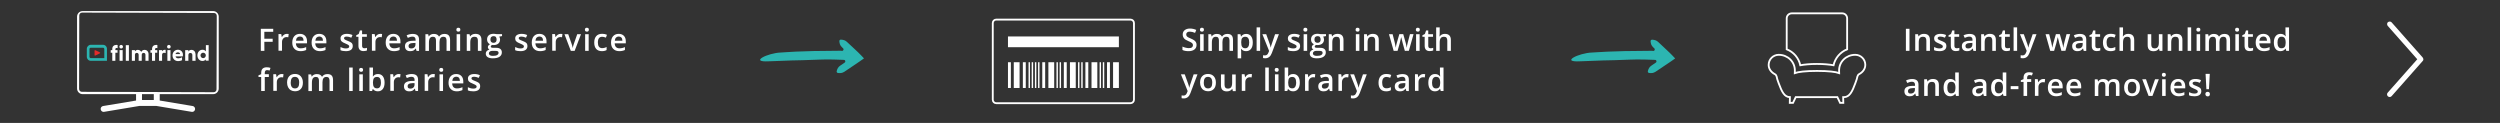 <?xml version="1.0" encoding="utf-8"?>
<!-- Generator: Adobe Illustrator 27.0.1, SVG Export Plug-In . SVG Version: 6.00 Build 0)  -->
<svg version="1.1" id="Ebene_1" xmlns="http://www.w3.org/2000/svg" xmlns:xlink="http://www.w3.org/1999/xlink" x="0px" y="0px"
	 viewBox="0 0 4046 199" style="enable-background:new 0 0 4046 199;" xml:space="preserve">
<rect x="0" y="0" width="4046" height="199" fill="#333333" stroke="none"/>
<style type="text/css">
	.st0{fill:none;}
	.st1{fill:#FFFFFF;}
	.st2{fill:none;stroke:#FFFFFF;stroke-width:3;stroke-miterlimit:10;}
	.st3{fill:#2CB5B1;}
	.st4{fill:#E62B2A;}
	.st5{fill:none;stroke:#89328A;stroke-width:0.25;stroke-miterlimit:10;}
</style>
<rect id="BG" x="-2" y="1.5" class="st0" width="4047" height="198"/>
<g>
	<path class="st1" d="M3922,95.9c0,1.1-0.3,2-1.1,2.8l-50.3,56.9c-1.4,1.7-4.3,2-6,0.3c-1.7-1.4-2-4.3-0.3-6l47.8-54l-47.8-54
		c-1.4-1.7-1.4-4.6,0.3-6c1.7-1.4,4.6-1.4,6,0.3l50.3,56.9C3921.4,93.9,3922,95,3922,95.9L3922,95.9z"/>
	<g>
		<path class="st1" d="M427.9,82.3h-5.8V46.6h20.1v4.9h-14.4v11.2h13.5v5h-13.5L427.9,82.3L427.9,82.3z"/>
		<path class="st1" d="M464.3,54.8c1.2,0,2.1,0.1,2.9,0.2l-0.6,5.3c-0.8-0.2-1.7-0.3-2.5-0.3c-2.3,0-4.2,0.7-5.6,2.2
			s-2.1,3.4-2.1,5.8v14.1h-5.7v-27h4.5l0.8,4.8h0.3c0.9-1.6,2.1-2.9,3.5-3.8S462.7,54.8,464.3,54.8z"/>
		<path class="st1" d="M486.5,82.8c-4.2,0-7.5-1.2-9.9-3.7c-2.4-2.4-3.6-5.8-3.6-10.1c0-4.4,1.1-7.9,3.3-10.4s5.2-3.8,9.1-3.8
			c3.6,0,6.4,1.1,8.4,3.2c2.1,2.2,3.1,5.1,3.1,8.9v3.2h-18c0.1,2.6,0.8,4.6,2.1,6c1.3,1.4,3.2,2.1,5.6,2.1c1.6,0,3.1-0.2,4.5-0.5
			s2.9-0.8,4.4-1.5v4.7c-1.4,0.7-2.8,1.1-4.2,1.4C490,82.6,488.3,82.8,486.5,82.8z M485.4,59.1c-1.8,0-3.3,0.6-4.4,1.7
			s-1.8,2.8-2,5.1h12.3c0-2.2-0.6-3.9-1.6-5.1C488.7,59.7,487.3,59.1,485.4,59.1z"/>
		<path class="st1" d="M517.8,82.8c-4.2,0-7.5-1.2-9.9-3.7c-2.4-2.4-3.6-5.8-3.6-10.1c0-4.4,1.1-7.9,3.3-10.4s5.2-3.8,9.1-3.8
			c3.6,0,6.4,1.1,8.4,3.2c2.1,2.2,3.1,5.1,3.1,8.9v3.2h-18c0.1,2.6,0.8,4.6,2.1,6c1.3,1.4,3.2,2.1,5.6,2.1c1.6,0,3.1-0.2,4.5-0.5
			c1.4-0.3,2.9-0.8,4.4-1.5v4.7c-1.4,0.7-2.8,1.1-4.2,1.4C521.3,82.6,519.6,82.8,517.8,82.8z M516.8,59.1c-1.8,0-3.3,0.6-4.4,1.7
			c-1.1,1.1-1.8,2.8-2,5.1h12.3c0-2.2-0.6-3.9-1.6-5.1C520,59.7,518.6,59.1,516.8,59.1z"/>
		<path class="st1" d="M570.9,74.6c0,2.6-1,4.7-2.9,6.1s-4.7,2.1-8.3,2.1c-3.6,0-6.5-0.5-8.7-1.6v-5c3.2,1.5,6.1,2.2,8.9,2.2
			c3.5,0,5.3-1.1,5.3-3.2c0-0.7-0.2-1.3-0.6-1.7s-1-0.9-1.9-1.4s-2.1-1-3.7-1.7c-3.1-1.2-5.2-2.4-6.3-3.6s-1.6-2.8-1.6-4.7
			c0-2.3,0.9-4.1,2.8-5.4c1.9-1.3,4.4-1.9,7.6-1.9s6.2,0.6,9,1.9l-1.9,4.3c-2.9-1.2-5.4-1.8-7.3-1.8c-3,0-4.5,0.9-4.5,2.6
			c0,0.8,0.4,1.6,1.2,2.1c0.8,0.6,2.5,1.4,5.2,2.4c2.2,0.9,3.8,1.7,4.9,2.4c1,0.7,1.8,1.5,2.2,2.5C570.7,72.2,570.9,73.3,570.9,74.6
			z"/>
		<path class="st1" d="M589.7,78.1c1.4,0,2.8-0.2,4.2-0.7v4.3c-0.6,0.3-1.5,0.5-2.5,0.7s-2,0.3-3.1,0.3c-5.4,0-8.2-2.9-8.2-8.6V59.6
			h-3.6v-2.5l4-2.1l2-5.7h3.5v6h7.7v4.3H586v14.5c0,1.4,0.3,2.4,1,3.1C587.7,77.8,588.6,78.1,589.7,78.1z"/>
		<path class="st1" d="M615.5,54.8c1.2,0,2.1,0.1,2.9,0.2l-0.6,5.3c-0.8-0.2-1.7-0.3-2.5-0.3c-2.3,0-4.2,0.7-5.6,2.2
			c-1.4,1.5-2.1,3.4-2.1,5.8v14.1h-5.7v-27h4.5l0.8,4.8h0.3c0.9-1.6,2.1-2.9,3.5-3.8S613.8,54.8,615.5,54.8z"/>
		<path class="st1" d="M637.7,82.8c-4.2,0-7.5-1.2-9.9-3.7c-2.4-2.4-3.6-5.8-3.6-10.1c0-4.4,1.1-7.9,3.3-10.4s5.2-3.8,9.1-3.8
			c3.6,0,6.4,1.1,8.4,3.2c2.1,2.2,3.1,5.1,3.1,8.9v3.2h-18c0.1,2.6,0.8,4.6,2.1,6s3.2,2.1,5.6,2.1c1.6,0,3.1-0.2,4.5-0.5
			s2.9-0.8,4.4-1.5v4.7c-1.4,0.7-2.8,1.1-4.2,1.4C641.1,82.6,639.5,82.8,637.7,82.8z M636.6,59.1c-1.8,0-3.3,0.6-4.4,1.7
			s-1.8,2.8-2,5.1h12.3c0-2.2-0.6-3.9-1.6-5.1C639.9,59.7,638.4,59.1,636.6,59.1z"/>
		<path class="st1" d="M674.1,82.3l-1.1-3.8h-0.2c-1.3,1.6-2.6,2.8-3.9,3.4s-3,0.9-5.1,0.9c-2.7,0-4.7-0.7-6.2-2.1s-2.2-3.5-2.2-6.1
			c0-2.8,1-4.9,3.1-6.3s5.2-2.2,9.4-2.3l4.7-0.1v-1.4c0-1.7-0.4-3-1.2-3.9s-2.1-1.3-3.7-1.3c-1.4,0-2.7,0.2-4,0.6s-2.5,0.9-3.7,1.4
			l-1.9-4.1c1.5-0.8,3.1-1.3,4.8-1.7s3.4-0.6,4.9-0.6c3.4,0,6,0.7,7.8,2.2c1.7,1.5,2.6,3.8,2.6,7.1v18.2h-4.1V82.3z M665.5,78.4
			c2.1,0,3.8-0.6,5-1.7c1.3-1.2,1.9-2.8,1.9-4.9v-2.3l-3.5,0.1c-2.7,0.1-4.7,0.5-5.9,1.4c-1.2,0.8-1.8,2-1.8,3.7
			c0,1.2,0.4,2.1,1.1,2.8C663,78,664.1,78.4,665.5,78.4z"/>
		<path class="st1" d="M711.4,82.3h-5.8V65.6c0-2.1-0.4-3.6-1.2-4.6s-2-1.5-3.7-1.5c-2.2,0-3.8,0.7-4.9,2.2c-1,1.4-1.6,3.8-1.6,7.2
			v13.5h-5.7v-27h4.5l0.8,3.5h0.3c0.7-1.3,1.8-2.3,3.3-3c1.4-0.7,3-1,4.7-1c4.2,0,6.9,1.4,8.3,4.2h0.4c0.8-1.3,1.9-2.4,3.4-3.1
			c1.4-0.7,3.1-1.1,5-1.1c3.2,0,5.6,0.8,7,2.4c1.5,1.6,2.2,4.1,2.2,7.4v17.6h-5.7V65.6c0-2.1-0.4-3.6-1.2-4.6s-2-1.5-3.7-1.5
			c-2.2,0-3.9,0.7-4.9,2.1c-1,1.4-1.6,3.5-1.6,6.4v14.3H711.4z"/>
		<path class="st1" d="M738.6,48.1c0-1,0.3-1.8,0.8-2.4s1.4-0.8,2.4-0.8s1.8,0.3,2.4,0.8s0.8,1.3,0.8,2.4c0,1-0.3,1.7-0.8,2.3
			s-1.3,0.8-2.4,0.8c-1,0-1.8-0.3-2.4-0.8S738.6,49.1,738.6,48.1z M744.7,82.3H739v-27h5.7V82.3z"/>
		<path class="st1" d="M779.2,82.3h-5.8V65.7c0-2.1-0.4-3.6-1.3-4.7c-0.8-1-2.2-1.5-4-1.5c-2.4,0-4.2,0.7-5.3,2.1s-1.7,3.8-1.7,7.2
			v13.5h-5.7v-27h4.5l0.8,3.5h0.3c0.8-1.3,2-2.3,3.5-3s3.2-1,5-1c6.5,0,9.7,3.3,9.7,9.9V82.3z"/>
		<path class="st1" d="M812.5,55.3v3.1l-4.6,0.9c0.4,0.6,0.8,1.3,1,2.1c0.3,0.8,0.4,1.7,0.4,2.6c0,2.8-1,5-2.9,6.6
			c-1.9,1.6-4.6,2.4-7.9,2.4c-0.9,0-1.6-0.1-2.3-0.2c-1.2,0.8-1.9,1.7-1.9,2.7c0,0.6,0.3,1.1,0.9,1.4c0.6,0.3,1.6,0.5,3.2,0.5h4.7
			c3,0,5.2,0.6,6.8,1.9c1.5,1.3,2.3,3.1,2.3,5.5c0,3.1-1.3,5.4-3.8,7.1s-6.2,2.5-10.9,2.5c-3.7,0-6.5-0.7-8.4-2s-2.9-3.2-2.9-5.6
			c0-1.7,0.5-3.1,1.6-4.2s2.5-1.9,4.4-2.4c-0.8-0.3-1.4-0.9-1.9-1.6s-0.7-1.5-0.7-2.3c0-1,0.3-1.9,0.9-2.6c0.6-0.7,1.4-1.4,2.5-2.1
			c-1.4-0.6-2.5-1.6-3.4-2.9c-0.9-1.4-1.3-2.9-1.3-4.8c0-2.9,0.9-5.2,2.8-6.8c1.8-1.6,4.5-2.4,7.9-2.4c0.8,0,1.6,0.1,2.4,0.2
			c0.8,0.1,1.5,0.2,1.9,0.3L812.5,55.3L812.5,55.3z M791.2,86.5c0,1.2,0.6,2.2,1.7,2.9c1.1,0.7,2.7,1,4.7,1c3.1,0,5.5-0.4,7-1.3
			s2.3-2.1,2.3-3.6c0-1.2-0.4-2-1.3-2.5c-0.8-0.5-2.4-0.7-4.7-0.7h-4.3c-1.6,0-3,0.4-3.9,1.2C791.7,84.1,791.2,85.1,791.2,86.5z
			 M793.7,64c0,1.7,0.4,3,1.3,3.9c0.9,0.9,2.1,1.4,3.7,1.4c3.3,0,5-1.8,5-5.3c0-1.8-0.4-3.1-1.2-4.1s-2.1-1.4-3.7-1.4
			c-1.7,0-2.9,0.5-3.8,1.4S793.7,62.2,793.7,64z"/>
		<path class="st1" d="M853.6,74.6c0,2.6-1,4.7-2.9,6.1s-4.7,2.1-8.3,2.1s-6.5-0.5-8.7-1.6v-5c3.2,1.5,6.1,2.2,8.9,2.2
			c3.5,0,5.3-1.1,5.3-3.2c0-0.7-0.2-1.3-0.6-1.7s-1-0.9-1.9-1.4s-2.1-1-3.7-1.7c-3.1-1.2-5.2-2.4-6.3-3.6s-1.6-2.8-1.6-4.7
			c0-2.3,0.9-4.1,2.8-5.4c1.9-1.3,4.4-1.9,7.6-1.9c3.2,0,6.2,0.6,9,1.9l-1.9,4.3c-2.9-1.2-5.4-1.8-7.3-1.8c-3,0-4.5,0.9-4.5,2.6
			c0,0.8,0.4,1.6,1.2,2.1c0.8,0.6,2.5,1.4,5.2,2.4c2.2,0.9,3.8,1.7,4.9,2.4c1,0.7,1.8,1.5,2.2,2.5C853.3,72.2,853.6,73.3,853.6,74.6
			z"/>
		<path class="st1" d="M874.1,82.8c-4.2,0-7.5-1.2-9.9-3.7c-2.4-2.4-3.6-5.8-3.6-10.1c0-4.4,1.1-7.9,3.3-10.4s5.2-3.8,9.1-3.8
			c3.6,0,6.4,1.1,8.4,3.2c2.1,2.2,3.1,5.1,3.1,8.9v3.2h-18c0.1,2.6,0.8,4.6,2.1,6s3.2,2.1,5.6,2.1c1.6,0,3.1-0.2,4.5-0.5
			s2.9-0.8,4.4-1.5v4.7c-1.4,0.7-2.8,1.1-4.2,1.4C877.6,82.6,875.9,82.8,874.1,82.8z M873,59.1c-1.8,0-3.3,0.6-4.4,1.7
			s-1.8,2.8-2,5.1h12.3c0-2.2-0.6-3.9-1.6-5.1C876.3,59.7,874.9,59.1,873,59.1z"/>
		<path class="st1" d="M907.3,54.8c1.2,0,2.1,0.1,2.9,0.2l-0.6,5.3c-0.8-0.2-1.7-0.3-2.5-0.3c-2.3,0-4.2,0.7-5.6,2.2
			c-1.4,1.5-2.1,3.4-2.1,5.8v14.1h-5.7v-27h4.5l0.8,4.8h0.3c0.9-1.6,2.1-2.9,3.5-3.8S905.6,54.8,907.3,54.8z"/>
		<path class="st1" d="M923.8,82.3l-10.3-27h6.1l5.5,15.7c0.9,2.6,1.5,4.8,1.7,6.4h0.2c0.1-1.2,0.7-3.3,1.7-6.4l5.5-15.7h6.1
			l-10.3,27H923.8z"/>
		<path class="st1" d="M946.6,48.1c0-1,0.3-1.8,0.8-2.4s1.4-0.8,2.4-0.8s1.8,0.3,2.4,0.8s0.8,1.3,0.8,2.4c0,1-0.3,1.7-0.8,2.3
			s-1.3,0.8-2.4,0.8c-1,0-1.8-0.3-2.4-0.8S946.6,49.1,946.6,48.1z M952.7,82.3H947v-27h5.7V82.3z"/>
		<path class="st1" d="M974.2,82.8c-4.1,0-7.2-1.2-9.3-3.6s-3.2-5.8-3.2-10.3s1.1-8,3.3-10.5s5.4-3.7,9.6-3.7c2.8,0,5.4,0.5,7.7,1.6
			l-1.7,4.6c-2.4-0.9-4.4-1.4-6-1.4c-4.7,0-7,3.1-7,9.3c0,3,0.6,5.3,1.7,6.8c1.2,1.5,2.9,2.3,5.1,2.3c2.6,0,5-0.6,7.3-1.9v5
			c-1,0.6-2.1,1-3.3,1.3C977.3,82.6,975.9,82.8,974.2,82.8z"/>
		<path class="st1" d="M1002.4,82.8c-4.2,0-7.5-1.2-9.9-3.7c-2.4-2.4-3.6-5.8-3.6-10.1c0-4.4,1.1-7.9,3.3-10.4s5.2-3.8,9.1-3.8
			c3.6,0,6.4,1.1,8.4,3.2c2.1,2.2,3.1,5.1,3.1,8.9v3.2h-18c0.1,2.6,0.8,4.6,2.1,6s3.2,2.1,5.6,2.1c1.6,0,3.1-0.2,4.5-0.5
			s2.9-0.8,4.4-1.5v4.7c-1.4,0.7-2.8,1.1-4.2,1.4C1005.9,82.6,1004.2,82.8,1002.4,82.8z M1001.4,59.1c-1.8,0-3.3,0.6-4.4,1.7
			s-1.8,2.8-2,5.1h12.3c0-2.2-0.6-3.9-1.6-5.1C1004.6,59.7,1003.2,59.1,1001.4,59.1z"/>
		<path class="st1" d="M435.1,124.6h-6.6v22.7h-5.8v-22.7h-4.4v-2.7l4.4-1.8v-1.8c0-3.2,0.7-5.6,2.2-7.1s3.8-2.3,6.9-2.3
			c2,0,4,0.3,6,1l-1.5,4.3c-1.4-0.5-2.8-0.7-4.1-0.7c-1.3,0-2.3,0.4-2.8,1.2c-0.6,0.8-0.9,2-0.9,3.6v1.8h6.6L435.1,124.6
			L435.1,124.6z"/>
		<path class="st1" d="M455.9,119.8c1.2,0,2.1,0.1,2.9,0.2l-0.6,5.3c-0.8-0.2-1.7-0.3-2.5-0.3c-2.3,0-4.2,0.7-5.6,2.2
			s-2.1,3.4-2.1,5.8v14.1h-5.7v-27h4.5l0.8,4.8h0.3c0.9-1.6,2.1-2.9,3.5-3.8S454.2,119.8,455.9,119.8z"/>
		<path class="st1" d="M490.2,133.7c0,4.4-1.1,7.9-3.4,10.3c-2.3,2.5-5.4,3.7-9.4,3.7c-2.5,0-4.8-0.6-6.7-1.7
			c-1.9-1.1-3.4-2.8-4.5-4.9c-1-2.1-1.6-4.6-1.6-7.4c0-4.4,1.1-7.8,3.4-10.3s5.4-3.7,9.5-3.7c3.9,0,7,1.3,9.3,3.8
			C489,126.1,490.2,129.4,490.2,133.7z M470.5,133.7c0,6.2,2.3,9.4,6.9,9.4s6.8-3.1,6.8-9.4c0-6.2-2.3-9.3-6.9-9.3
			c-2.4,0-4.2,0.8-5.2,2.4C471.1,128.4,470.5,130.7,470.5,133.7z"/>
		<path class="st1" d="M522,147.3h-5.8v-16.7c0-2.1-0.4-3.6-1.2-4.6c-0.8-1-2-1.5-3.7-1.5c-2.2,0-3.8,0.7-4.9,2.2
			c-1,1.4-1.6,3.8-1.6,7.2v13.5h-5.7v-27h4.5l0.8,3.5h0.3c0.7-1.3,1.8-2.3,3.3-3c1.4-0.7,3-1,4.7-1c4.2,0,6.9,1.4,8.3,4.2h0.4
			c0.8-1.3,1.9-2.4,3.4-3.1c1.4-0.7,3.1-1.1,5-1.1c3.2,0,5.6,0.8,7,2.4c1.5,1.6,2.2,4.1,2.2,7.4v17.6h-5.7v-16.7
			c0-2.1-0.4-3.6-1.2-4.6s-2-1.5-3.7-1.5c-2.2,0-3.9,0.7-4.9,2.1c-1,1.4-1.6,3.5-1.6,6.4v14.3H522z"/>
		<path class="st1" d="M570.8,147.3h-5.7v-38h5.7V147.3z"/>
		<path class="st1" d="M581.2,113.1c0-1,0.3-1.8,0.8-2.4s1.4-0.8,2.4-0.8s1.8,0.3,2.4,0.8s0.8,1.3,0.8,2.4c0,1-0.3,1.7-0.8,2.3
			s-1.3,0.8-2.4,0.8c-1,0-1.8-0.3-2.4-0.8S581.2,114.1,581.2,113.1z M587.2,147.3h-5.7v-27h5.7V147.3z"/>
		<path class="st1" d="M611.7,119.8c3.4,0,6,1.2,7.9,3.7s2.8,5.9,2.8,10.3s-1,7.9-2.9,10.3s-4.5,3.7-7.9,3.7s-6.1-1.2-8-3.7h-0.4
			l-1,3.2h-4.3v-38h5.7v9c0,0.7,0,1.7-0.1,3s-0.1,2.2-0.1,2.5h0.2C605.5,121.1,608.2,119.8,611.7,119.8z M610.2,124.5
			c-2.3,0-4,0.7-5,2c-1,1.4-1.5,3.6-1.6,6.8v0.4c0,3.3,0.5,5.7,1.6,7.1c1,1.5,2.7,2.2,5.1,2.2c2,0,3.6-0.8,4.6-2.4s1.6-3.9,1.6-7
			C616.5,127.5,614.4,124.5,610.2,124.5z"/>
		<path class="st1" d="M645.3,119.8c1.2,0,2.1,0.1,2.9,0.2l-0.6,5.3c-0.8-0.2-1.7-0.3-2.5-0.3c-2.3,0-4.2,0.7-5.6,2.2
			c-1.4,1.5-2.1,3.4-2.1,5.8v14.1h-5.7v-27h4.5l0.8,4.8h0.3c0.9-1.6,2.1-2.9,3.5-3.8S643.6,119.8,645.3,119.8z"/>
		<path class="st1" d="M672.5,147.3l-1.1-3.8h-0.2c-1.3,1.6-2.6,2.8-3.9,3.4s-3,0.9-5.1,0.9c-2.7,0-4.7-0.7-6.2-2.1
			s-2.2-3.5-2.2-6.1c0-2.8,1-4.9,3.1-6.3c2.1-1.4,5.2-2.2,9.4-2.3l4.7-0.1v-1.4c0-1.7-0.4-3-1.2-3.9s-2.1-1.3-3.7-1.3
			c-1.4,0-2.7,0.2-4,0.6s-2.5,0.9-3.7,1.4l-1.9-4.2c1.5-0.8,3.1-1.3,4.8-1.7c1.7-0.4,3.4-0.6,4.9-0.6c3.4,0,6,0.7,7.8,2.2
			c1.7,1.5,2.6,3.8,2.6,7.1v18.2H672.5z M664,143.4c2.1,0,3.8-0.6,5-1.7c1.3-1.2,1.9-2.8,1.9-4.9v-2.3l-3.5,0.1
			c-2.7,0.1-4.7,0.5-5.9,1.4c-1.2,0.8-1.8,2-1.8,3.7c0,1.2,0.4,2.1,1.1,2.8C661.5,143,662.6,143.4,664,143.4z"/>
		<path class="st1" d="M700.9,119.8c1.2,0,2.1,0.1,2.9,0.2l-0.6,5.3c-0.8-0.2-1.7-0.3-2.5-0.3c-2.3,0-4.2,0.7-5.6,2.2
			c-1.4,1.5-2.1,3.4-2.1,5.8v14.1h-5.7v-27h4.5l0.8,4.8h0.3c0.9-1.6,2.1-2.9,3.5-3.8S699.2,119.8,700.9,119.8z"/>
		<path class="st1" d="M710.9,113.1c0-1,0.3-1.8,0.8-2.4s1.4-0.8,2.4-0.8s1.8,0.3,2.4,0.8s0.8,1.3,0.8,2.4c0,1-0.3,1.7-0.8,2.3
			s-1.3,0.8-2.4,0.8c-1,0-1.8-0.3-2.4-0.8S710.9,114.1,710.9,113.1z M717,147.3h-5.7v-27h5.7V147.3z"/>
		<path class="st1" d="M739.4,147.8c-4.2,0-7.5-1.2-9.9-3.7c-2.4-2.4-3.6-5.8-3.6-10.1c0-4.4,1.1-7.9,3.3-10.4s5.2-3.8,9.1-3.8
			c3.6,0,6.4,1.1,8.4,3.2c2.1,2.2,3.1,5.1,3.1,8.9v3.1h-18c0.1,2.6,0.8,4.6,2.1,6s3.2,2.1,5.6,2.1c1.6,0,3.1-0.2,4.5-0.5
			s2.9-0.8,4.4-1.5v4.7c-1.4,0.7-2.8,1.1-4.2,1.4C742.9,147.6,741.3,147.8,739.4,147.8z M738.4,124.1c-1.8,0-3.3,0.6-4.4,1.7
			s-1.8,2.8-2,5.1h12.3c0-2.2-0.6-3.9-1.6-5.1C741.7,124.7,740.2,124.1,738.4,124.1z"/>
		<path class="st1" d="M777.1,139.6c0,2.6-1,4.7-2.9,6.1c-1.9,1.4-4.7,2.1-8.3,2.1s-6.5-0.5-8.7-1.6v-5c3.2,1.5,6.1,2.2,8.9,2.2
			c3.5,0,5.3-1.1,5.3-3.2c0-0.7-0.2-1.3-0.6-1.7s-1-0.9-1.9-1.4s-2.1-1-3.7-1.7c-3.1-1.2-5.2-2.4-6.3-3.6s-1.6-2.8-1.6-4.7
			c0-2.3,0.9-4.1,2.8-5.4c1.9-1.3,4.4-1.9,7.6-1.9c3.2,0,6.2,0.6,9,1.9l-1.9,4.3c-2.9-1.2-5.4-1.8-7.3-1.8c-3,0-4.5,0.9-4.5,2.6
			c0,0.8,0.4,1.6,1.2,2.1c0.8,0.6,2.5,1.4,5.2,2.4c2.2,0.9,3.8,1.7,4.9,2.4c1,0.7,1.8,1.5,2.2,2.5S777.1,138.3,777.1,139.6z"/>
	</g>
	<g>
		<path class="st1" d="M1936.5,72.6c0,3.2-1.1,5.7-3.4,7.5s-5.5,2.7-9.5,2.7s-7.3-0.6-9.9-1.9v-5.5c1.6,0.8,3.4,1.4,5.2,1.8
			s3.5,0.7,5.1,0.7c2.3,0,4-0.4,5.1-1.3s1.6-2.1,1.6-3.5c0-1.3-0.5-2.5-1.5-3.4s-3.1-2-6.2-3.3c-3.3-1.3-5.6-2.8-6.9-4.5
			s-2-3.7-2-6.1c0-3,1.1-5.3,3.2-7s5-2.6,8.5-2.6c3.4,0,6.8,0.7,10.2,2.2l-1.9,4.8c-3.2-1.3-6-2-8.5-2c-1.9,0-3.3,0.4-4.3,1.2
			s-1.5,1.9-1.5,3.3c0,0.9,0.2,1.7,0.6,2.4s1,1.3,1.9,1.9c0.9,0.6,2.5,1.4,4.8,2.3c2.6,1.1,4.5,2.1,5.8,3.1s2.1,2,2.7,3.2
			C1936.2,69.6,1936.5,71,1936.5,72.6z"/>
		<path class="st1" d="M1942,48.1c0-1,0.3-1.8,0.8-2.4s1.4-0.8,2.4-0.8s1.8,0.3,2.4,0.8s0.8,1.3,0.8,2.4c0,1-0.3,1.7-0.8,2.3
			s-1.3,0.8-2.4,0.8c-1,0-1.8-0.3-2.4-0.8S1942,49.1,1942,48.1z M1948,82.3h-5.7v-27h5.7V82.3z"/>
		<path class="st1" d="M1978.5,82.3h-5.8V65.6c0-2.1-0.4-3.6-1.2-4.6c-0.8-1-2-1.5-3.7-1.5c-2.2,0-3.8,0.7-4.9,2.2
			c-1,1.4-1.6,3.8-1.6,7.2v13.5h-5.7v-27h4.5l0.8,3.5h0.3c0.7-1.3,1.8-2.3,3.3-3c1.4-0.7,3-1,4.7-1c4.2,0,6.9,1.4,8.3,4.2h0.4
			c0.8-1.3,1.9-2.4,3.4-3.1c1.4-0.7,3.1-1.1,5-1.1c3.2,0,5.6,0.8,7,2.4c1.5,1.6,2.2,4.1,2.2,7.4v17.6h-5.7V65.6
			c0-2.1-0.4-3.6-1.2-4.6c-0.8-1-2-1.5-3.7-1.5c-2.2,0-3.9,0.7-4.9,2.1c-1,1.4-1.6,3.5-1.6,6.4L1978.5,82.3L1978.5,82.3z"/>
		<path class="st1" d="M2016.7,82.8c-3.4,0-6.1-1.2-8-3.7h-0.3c0.2,2.3,0.3,3.7,0.3,4.2v11.1h-5.7v-39h4.6c0.1,0.5,0.4,1.7,0.8,3.6
			h0.3c1.8-2.7,4.5-4.1,8.1-4.1c3.4,0,6,1.2,7.9,3.7s2.8,5.9,2.8,10.3c0,4.4-1,7.9-2.9,10.3C2022.8,81.5,2020.1,82.8,2016.7,82.8z
			 M2015.4,59.5c-2.3,0-3.9,0.7-5,2s-1.6,3.5-1.6,6.4v0.9c0,3.3,0.5,5.7,1.6,7.1c1,1.5,2.7,2.2,5.1,2.2c2,0,3.5-0.8,4.6-2.4
			s1.6-3.9,1.6-7c0-3-0.5-5.3-1.6-6.9C2019,60.2,2017.4,59.5,2015.4,59.5z"/>
		<path class="st1" d="M2039.4,82.3h-5.7v-38h5.7V82.3z"/>
		<path class="st1" d="M2043,55.3h6.2l5.5,15.3c0.8,2.2,1.4,4.2,1.7,6.2h0.2c0.1-0.9,0.4-2,0.8-3.3s2.5-7.3,6.2-18.2h6.2l-11.5,30.6
			c-2.1,5.6-5.6,8.4-10.5,8.4c-1.3,0-2.5-0.1-3.7-0.4v-4.5c0.9,0.2,1.8,0.3,3,0.3c2.8,0,4.7-1.6,5.8-4.8l1-2.5L2043,55.3z"/>
		<path class="st1" d="M2104.1,74.6c0,2.6-1,4.7-2.9,6.1s-4.7,2.1-8.3,2.1c-3.6,0-6.5-0.5-8.7-1.6v-5c3.2,1.5,6.1,2.2,8.9,2.2
			c3.5,0,5.3-1.1,5.3-3.2c0-0.7-0.2-1.3-0.6-1.7s-1-0.9-1.9-1.4c-0.9-0.5-2.1-1-3.7-1.7c-3.1-1.2-5.2-2.4-6.3-3.6s-1.6-2.8-1.6-4.7
			c0-2.3,0.9-4.1,2.8-5.4c1.9-1.3,4.4-1.9,7.6-1.9c3.2,0,6.2,0.6,9,1.9l-1.9,4.3c-2.9-1.2-5.4-1.8-7.3-1.8c-3,0-4.5,0.9-4.5,2.6
			c0,0.8,0.4,1.6,1.2,2.1c0.8,0.6,2.5,1.4,5.2,2.4c2.2,0.9,3.8,1.7,4.9,2.4s1.8,1.5,2.2,2.5C2103.8,72.2,2104.1,73.3,2104.1,74.6z"
			/>
		<path class="st1" d="M2109.4,48.1c0-1,0.3-1.8,0.8-2.4s1.4-0.8,2.4-0.8s1.8,0.3,2.4,0.8s0.8,1.3,0.8,2.4c0,1-0.3,1.7-0.8,2.3
			s-1.3,0.8-2.4,0.8c-1,0-1.8-0.3-2.4-0.8S2109.4,49.1,2109.4,48.1z M2115.5,82.3h-5.7v-27h5.7V82.3z"/>
		<path class="st1" d="M2146,55.3v3.1l-4.6,0.9c0.4,0.6,0.8,1.3,1,2.1s0.4,1.7,0.4,2.6c0,2.8-1,5-2.9,6.6s-4.6,2.4-7.9,2.4
			c-0.9,0-1.6-0.1-2.3-0.2c-1.2,0.8-1.9,1.7-1.9,2.7c0,0.6,0.3,1.1,0.9,1.4c0.6,0.3,1.6,0.5,3.2,0.5h4.7c3,0,5.2,0.6,6.8,1.9
			s2.3,3.1,2.3,5.5c0,3.1-1.3,5.4-3.8,7.1s-6.2,2.5-10.9,2.5c-3.7,0-6.5-0.7-8.4-2s-2.9-3.2-2.9-5.6c0-1.7,0.5-3.1,1.6-4.2
			s2.5-1.9,4.4-2.4c-0.8-0.3-1.4-0.9-1.9-1.6s-0.7-1.5-0.7-2.3c0-1,0.3-1.9,0.9-2.6s1.4-1.4,2.5-2.1c-1.4-0.6-2.5-1.6-3.4-2.9
			c-0.9-1.4-1.3-2.9-1.3-4.8c0-2.9,0.9-5.2,2.8-6.8c1.8-1.6,4.5-2.4,7.9-2.4c0.8,0,1.6,0.1,2.4,0.2c0.8,0.1,1.5,0.2,1.9,0.3
			L2146,55.3L2146,55.3z M2124.8,86.5c0,1.2,0.6,2.2,1.7,2.9c1.1,0.7,2.7,1,4.7,1c3.1,0,5.5-0.4,7-1.3s2.3-2.1,2.3-3.6
			c0-1.2-0.4-2-1.3-2.5c-0.8-0.5-2.4-0.7-4.7-0.7h-4.3c-1.6,0-3,0.4-3.9,1.2C2125.3,84.1,2124.8,85.1,2124.8,86.5z M2127.3,64
			c0,1.7,0.4,3,1.3,3.9c0.9,0.9,2.1,1.4,3.7,1.4c3.3,0,5-1.8,5-5.3c0-1.8-0.4-3.1-1.2-4.1s-2.1-1.4-3.7-1.4c-1.7,0-2.9,0.5-3.8,1.4
			S2127.3,62.2,2127.3,64z"/>
		<path class="st1" d="M2174.3,82.3h-5.8V65.7c0-2.1-0.4-3.6-1.3-4.7c-0.8-1-2.2-1.5-4-1.5c-2.4,0-4.2,0.7-5.3,2.1s-1.7,3.8-1.7,7.2
			v13.5h-5.7v-27h4.5l0.8,3.5h0.3c0.8-1.3,2-2.3,3.5-3s3.2-1,5-1c6.5,0,9.7,3.3,9.7,9.9V82.3z"/>
		<path class="st1" d="M2193.9,48.1c0-1,0.3-1.8,0.8-2.4s1.4-0.8,2.4-0.8s1.8,0.3,2.4,0.8s0.8,1.3,0.8,2.4c0,1-0.3,1.7-0.8,2.3
			s-1.3,0.8-2.4,0.8c-1,0-1.8-0.3-2.4-0.8S2193.9,49.1,2193.9,48.1z M2200,82.3h-5.7v-27h5.7V82.3z"/>
		<path class="st1" d="M2231.4,82.3h-5.8V65.7c0-2.1-0.4-3.6-1.3-4.7c-0.8-1-2.2-1.5-4-1.5c-2.4,0-4.2,0.7-5.3,2.1s-1.7,3.8-1.7,7.2
			v13.5h-5.7v-27h4.5l0.8,3.5h0.3c0.8-1.3,2-2.3,3.5-3s3.2-1,5-1c6.5,0,9.7,3.3,9.7,9.9V82.3z"/>
		<path class="st1" d="M2273.6,82.3l-3.5-12.6c-0.4-1.3-1.2-4.4-2.3-9.3h-0.2c-0.9,4.4-1.7,7.5-2.2,9.4l-3.6,12.5h-6.3l-7.6-27h5.9
			l3.4,13.3c0.8,3.3,1.3,6.1,1.7,8.4h0.1c0.2-1.2,0.4-2.6,0.7-4.1s0.6-2.7,0.9-3.5l4.1-14.2h6.3l4,14.2c0.2,0.8,0.5,2,0.9,3.7
			s0.6,2.9,0.6,3.8h0.2c0.2-2,0.8-4.8,1.7-8.4l3.5-13.3h5.8l-7.6,27L2273.6,82.3L2273.6,82.3z"/>
		<path class="st1" d="M2291.4,48.1c0-1,0.3-1.8,0.8-2.4s1.4-0.8,2.4-0.8s1.8,0.3,2.4,0.8s0.8,1.3,0.8,2.4c0,1-0.3,1.7-0.8,2.3
			s-1.3,0.8-2.4,0.8c-1,0-1.8-0.3-2.4-0.8S2291.4,49.1,2291.4,48.1z M2297.5,82.3h-5.7v-27h5.7V82.3z"/>
		<path class="st1" d="M2315.3,78.1c1.4,0,2.8-0.2,4.2-0.7v4.3c-0.6,0.3-1.5,0.5-2.5,0.7s-2,0.3-3.1,0.3c-5.4,0-8.2-2.9-8.2-8.6
			V59.6h-3.7v-2.5l4-2.1l2-5.7h3.5v6h7.7v4.3h-7.7v14.5c0,1.4,0.3,2.4,1,3.1C2313.2,77.8,2314.1,78.1,2315.3,78.1z"/>
		<path class="st1" d="M2348.1,82.3h-5.8V65.7c0-2.1-0.4-3.6-1.3-4.7c-0.8-1-2.2-1.5-4-1.5c-2.4,0-4.2,0.7-5.3,2.2
			c-1.1,1.4-1.7,3.9-1.7,7.2v13.4h-5.7v-38h5.7v9.6c0,1.5-0.1,3.2-0.3,5h0.4c0.8-1.3,1.9-2.3,3.3-3s3-1.1,4.9-1.1
			c6.5,0,9.8,3.3,9.8,9.9L2348.1,82.3L2348.1,82.3z"/>
		<path class="st1" d="M1911.2,120.3h6.2l5.5,15.3c0.8,2.2,1.4,4.2,1.7,6.2h0.2c0.1-0.9,0.4-2,0.8-3.3s2.5-7.3,6.2-18.2h6.2
			l-11.5,30.6c-2.1,5.6-5.6,8.4-10.5,8.4c-1.3,0-2.5-0.1-3.7-0.4v-4.5c0.9,0.2,1.8,0.3,3,0.3c2.8,0,4.7-1.6,5.8-4.8l1-2.5
			L1911.2,120.3z"/>
		<path class="st1" d="M1967.8,133.7c0,4.4-1.1,7.9-3.4,10.3c-2.3,2.5-5.4,3.7-9.4,3.7c-2.5,0-4.8-0.6-6.7-1.7
			c-1.9-1.1-3.4-2.8-4.5-4.9c-1-2.1-1.6-4.6-1.6-7.4c0-4.4,1.1-7.8,3.4-10.3s5.4-3.7,9.5-3.7c3.9,0,7,1.3,9.3,3.8
			C1966.7,126.1,1967.8,129.4,1967.8,133.7z M1948.2,133.7c0,6.2,2.3,9.4,6.9,9.4s6.8-3.1,6.8-9.4c0-6.2-2.3-9.3-6.9-9.3
			c-2.4,0-4.2,0.8-5.2,2.4C1948.7,128.4,1948.2,130.7,1948.2,133.7z"/>
		<path class="st1" d="M1995.2,147.3l-0.8-3.5h-0.3c-0.8,1.3-1.9,2.2-3.4,3c-1.5,0.7-3.2,1.1-5,1.1c-3.3,0-5.7-0.8-7.3-2.4
			s-2.4-4.1-2.4-7.4v-17.7h5.8v16.7c0,2.1,0.4,3.6,1.3,4.7c0.8,1,2.2,1.6,4,1.6c2.4,0,4.2-0.7,5.3-2.2c1.1-1.4,1.7-3.9,1.7-7.2
			v-13.5h5.8v27h-4.7V147.3z"/>
		<path class="st1" d="M2023.3,119.8c1.2,0,2.1,0.1,2.9,0.2l-0.6,5.3c-0.8-0.2-1.7-0.3-2.5-0.3c-2.3,0-4.2,0.7-5.6,2.2
			s-2.1,3.4-2.1,5.8v14.1h-5.7v-27h4.5l0.8,4.8h0.3c0.9-1.6,2.1-2.9,3.5-3.8S2021.7,119.8,2023.3,119.8z"/>
		<path class="st1" d="M2053.4,147.3h-5.7v-38h5.7V147.3z"/>
		<path class="st1" d="M2063,113.1c0-1,0.3-1.8,0.8-2.4s1.4-0.8,2.4-0.8s1.8,0.3,2.4,0.8s0.8,1.3,0.8,2.4c0,1-0.3,1.7-0.8,2.3
			s-1.3,0.8-2.4,0.8c-1,0-1.8-0.3-2.4-0.8S2063,114.1,2063,113.1z M2069.1,147.3h-5.7v-27h5.7V147.3z"/>
		<path class="st1" d="M2092.9,119.8c3.4,0,6,1.2,7.9,3.7s2.8,5.9,2.8,10.3s-1,7.9-2.9,10.3s-4.5,3.7-7.9,3.7c-3.4,0-6.1-1.2-8-3.7
			h-0.4l-1,3.2h-4.3v-38h5.7v9c0,0.7,0,1.7-0.1,3c-0.1,1.3-0.1,2.2-0.1,2.5h0.2C2086.6,121.1,2089.3,119.8,2092.9,119.8z
			 M2091.4,124.5c-2.3,0-4,0.7-5,2c-1,1.4-1.5,3.6-1.6,6.8v0.4c0,3.3,0.5,5.7,1.6,7.1c1,1.5,2.7,2.2,5.1,2.2c2,0,3.6-0.8,4.6-2.4
			s1.6-3.9,1.6-7C2097.7,127.5,2095.6,124.5,2091.4,124.5z"/>
		<path class="st1" d="M2125.7,119.8c1.2,0,2.1,0.1,2.9,0.2l-0.6,5.3c-0.8-0.2-1.7-0.3-2.5-0.3c-2.3,0-4.2,0.7-5.6,2.2
			c-1.4,1.5-2.1,3.4-2.1,5.8v14.1h-5.7v-27h4.5l0.8,4.8h0.3c0.9-1.6,2.1-2.9,3.5-3.8S2124,119.8,2125.7,119.8z"/>
		<path class="st1" d="M2152.2,147.3l-1.1-3.8h-0.2c-1.3,1.6-2.6,2.8-3.9,3.4s-3,0.9-5.1,0.9c-2.7,0-4.7-0.7-6.2-2.1
			s-2.2-3.5-2.2-6.1c0-2.8,1-4.9,3.1-6.3s5.2-2.2,9.4-2.3l4.7-0.1v-1.4c0-1.7-0.4-3-1.2-3.9s-2.1-1.3-3.7-1.3c-1.4,0-2.7,0.2-4,0.6
			s-2.5,0.9-3.7,1.4l-1.9-4.1c1.5-0.8,3.1-1.3,4.8-1.7c1.7-0.4,3.4-0.6,4.9-0.6c3.4,0,6,0.7,7.8,2.2c1.7,1.5,2.6,3.8,2.6,7.1v18.2
			L2152.2,147.3L2152.2,147.3z M2143.6,143.4c2.1,0,3.8-0.6,5-1.7c1.3-1.2,1.9-2.8,1.9-4.9v-2.3l-3.5,0.1c-2.7,0.1-4.7,0.5-5.9,1.4
			c-1.2,0.8-1.8,2-1.8,3.7c0,1.2,0.4,2.1,1.1,2.8S2142.2,143.4,2143.6,143.4z"/>
		<path class="st1" d="M2179.7,119.8c1.2,0,2.1,0.1,2.9,0.2l-0.6,5.3c-0.8-0.2-1.7-0.3-2.5-0.3c-2.3,0-4.2,0.7-5.6,2.2
			c-1.4,1.5-2.1,3.4-2.1,5.8v14.1h-5.7v-27h4.5l0.8,4.8h0.3c0.9-1.6,2.1-2.9,3.5-3.8S2178.1,119.8,2179.7,119.8z"/>
		<path class="st1" d="M2185.2,120.3h6.2l5.5,15.3c0.8,2.2,1.4,4.2,1.7,6.2h0.2c0.1-0.9,0.4-2,0.8-3.3c0.4-1.3,2.5-7.3,6.2-18.2h6.2
			l-11.5,30.6c-2.1,5.6-5.6,8.4-10.5,8.4c-1.3,0-2.5-0.1-3.7-0.4v-4.5c0.9,0.2,1.8,0.3,3,0.3c2.8,0,4.7-1.6,5.8-4.8l1-2.5
			L2185.2,120.3z"/>
		<path class="st1" d="M2243.5,147.8c-4.1,0-7.2-1.2-9.3-3.6c-2.1-2.4-3.2-5.8-3.2-10.3s1.1-8,3.3-10.5s5.4-3.7,9.6-3.7
			c2.8,0,5.4,0.5,7.7,1.6l-1.7,4.6c-2.4-0.9-4.4-1.4-6-1.4c-4.7,0-7,3.1-7,9.3c0,3,0.6,5.3,1.7,6.8c1.2,1.5,2.9,2.3,5.1,2.3
			c2.6,0,5-0.6,7.3-1.9v5c-1,0.6-2.1,1-3.3,1.3C2246.6,147.6,2245.2,147.8,2243.5,147.8z"/>
		<path class="st1" d="M2276,147.3l-1.1-3.8h-0.2c-1.3,1.6-2.6,2.8-3.9,3.4s-3,0.9-5.1,0.9c-2.7,0-4.7-0.7-6.2-2.1s-2.2-3.5-2.2-6.1
			c0-2.8,1-4.9,3.1-6.3s5.2-2.2,9.4-2.3l4.7-0.1v-1.4c0-1.7-0.4-3-1.2-3.9s-2.1-1.3-3.7-1.3c-1.4,0-2.7,0.2-4,0.6s-2.5,0.9-3.7,1.4
			l-1.9-4.1c1.5-0.8,3.1-1.3,4.8-1.7c1.7-0.4,3.4-0.6,4.9-0.6c3.4,0,6,0.7,7.8,2.2c1.7,1.5,2.6,3.8,2.6,7.1v18.2L2276,147.3
			L2276,147.3z M2267.5,143.4c2.1,0,3.8-0.6,5-1.7c1.3-1.2,1.9-2.8,1.9-4.9v-2.3l-3.5,0.1c-2.7,0.1-4.7,0.5-5.9,1.4
			c-1.2,0.8-1.8,2-1.8,3.7c0,1.2,0.4,2.1,1.1,2.8S2266.1,143.4,2267.5,143.4z"/>
		<path class="st1" d="M2303.6,119.8c1.2,0,2.1,0.1,2.9,0.2l-0.6,5.3c-0.8-0.2-1.7-0.3-2.5-0.3c-2.3,0-4.2,0.7-5.6,2.2
			c-1.4,1.5-2.1,3.4-2.1,5.8v14.1h-5.7v-27h4.5l0.8,4.8h0.3c0.9-1.6,2.1-2.9,3.5-3.8S2301.9,119.8,2303.6,119.8z"/>
		<path class="st1" d="M2322.3,147.8c-3.4,0-6-1.2-7.9-3.7s-2.8-5.9-2.8-10.3c0-4.4,1-7.9,2.9-10.3c1.9-2.5,4.6-3.7,7.9-3.7
			c3.5,0,6.2,1.3,8.1,3.9h0.3c-0.3-1.9-0.4-3.5-0.4-4.6v-9.8h5.8v38h-4.5l-1-3.5h-0.3C2328.6,146.4,2325.9,147.8,2322.3,147.8z
			 M2323.9,143.1c2.4,0,4.1-0.7,5.2-2c1.1-1.3,1.6-3.5,1.7-6.5v-0.8c0-3.4-0.6-5.8-1.7-7.3s-2.8-2.1-5.2-2.1c-2,0-3.6,0.8-4.7,2.5
			c-1.1,1.7-1.6,4-1.6,7c0,3,0.5,5.3,1.6,6.8C2320.2,142.3,2321.7,143.1,2323.9,143.1z"/>
	</g>
	<g>
		<path class="st1" d="M3084.5,82.3V46.6h5.8v35.7H3084.5z"/>
		<path class="st1" d="M3123.4,82.3h-5.8V65.7c0-2.1-0.4-3.6-1.3-4.7c-0.8-1-2.2-1.5-4-1.5c-2.4,0-4.2,0.7-5.3,2.1s-1.7,3.8-1.7,7.2
			v13.5h-5.7v-27h4.5l0.8,3.5h0.3c0.8-1.3,2-2.3,3.5-3s3.2-1,5-1c6.5,0,9.7,3.3,9.7,9.9V82.3z"/>
		<path class="st1" d="M3150,74.6c0,2.6-1,4.7-2.9,6.1s-4.7,2.1-8.3,2.1s-6.5-0.5-8.7-1.6v-5c3.2,1.5,6.1,2.2,8.9,2.2
			c3.5,0,5.3-1.1,5.3-3.2c0-0.7-0.2-1.3-0.6-1.7s-1-0.9-1.9-1.4s-2.1-1-3.7-1.7c-3.1-1.2-5.2-2.4-6.3-3.6s-1.6-2.8-1.6-4.7
			c0-2.3,0.9-4.1,2.8-5.4c1.9-1.3,4.4-1.9,7.6-1.9c3.2,0,6.2,0.6,9,1.9l-1.9,4.3c-2.9-1.2-5.4-1.8-7.3-1.8c-3,0-4.5,0.9-4.5,2.6
			c0,0.8,0.4,1.6,1.2,2.1c0.8,0.6,2.5,1.4,5.2,2.4c2.2,0.9,3.8,1.7,4.9,2.4s1.8,1.5,2.2,2.5C3149.8,72.2,3150,73.3,3150,74.6z"/>
		<path class="st1" d="M3166.8,78.1c1.4,0,2.8-0.2,4.2-0.7v4.3c-0.6,0.3-1.5,0.5-2.5,0.7s-2,0.3-3.1,0.3c-5.4,0-8.2-2.9-8.2-8.6
			V59.6h-3.7v-2.5l4-2.1l2-5.7h3.5v6h7.7v4.3h-7.7v14.5c0,1.4,0.3,2.4,1,3.1C3164.8,77.8,3165.7,78.1,3166.8,78.1z"/>
		<path class="st1" d="M3193.8,82.3l-1.1-3.8h-0.2c-1.3,1.6-2.6,2.8-3.9,3.4s-3,0.9-5.1,0.9c-2.7,0-4.7-0.7-6.2-2.1
			s-2.2-3.5-2.2-6.1c0-2.8,1-4.9,3.1-6.3s5.2-2.2,9.4-2.3l4.7-0.1v-1.4c0-1.7-0.4-3-1.2-3.9s-2.1-1.3-3.7-1.3c-1.4,0-2.7,0.2-4,0.6
			s-2.5,0.9-3.7,1.4l-1.9-4.1c1.5-0.8,3.1-1.3,4.8-1.7s3.4-0.6,4.9-0.6c3.4,0,6,0.7,7.8,2.2c1.7,1.5,2.6,3.8,2.6,7.1v18.2h-4.1V82.3
			z M3185.2,78.4c2.1,0,3.8-0.6,5-1.7c1.3-1.2,1.9-2.8,1.9-4.9v-2.3l-3.5,0.1c-2.7,0.1-4.7,0.5-5.9,1.4c-1.2,0.8-1.8,2-1.8,3.7
			c0,1.2,0.4,2.1,1.1,2.8S3183.8,78.4,3185.2,78.4z"/>
		<path class="st1" d="M3230.1,82.3h-5.8V65.7c0-2.1-0.4-3.6-1.3-4.7c-0.8-1-2.2-1.5-4-1.5c-2.4,0-4.2,0.7-5.3,2.1s-1.7,3.8-1.7,7.2
			v13.5h-5.7v-27h4.5l0.8,3.5h0.3c0.8-1.3,2-2.3,3.5-3s3.2-1,5-1c6.5,0,9.7,3.3,9.7,9.9V82.3z"/>
		<path class="st1" d="M3248.7,78.1c1.4,0,2.8-0.2,4.2-0.7v4.3c-0.6,0.3-1.5,0.5-2.5,0.7s-2,0.3-3.1,0.3c-5.4,0-8.2-2.9-8.2-8.6
			V59.6h-3.7v-2.5l4-2.1l2-5.7h3.5v6h7.7v4.3h-7.7v14.5c0,1.4,0.3,2.4,1,3.1C3246.7,77.8,3247.6,78.1,3248.7,78.1z"/>
		<path class="st1" d="M3264.5,82.3h-5.7v-38h5.7V82.3z"/>
		<path class="st1" d="M3269.1,55.3h6.2l5.5,15.3c0.8,2.2,1.4,4.2,1.7,6.2h0.2c0.1-0.9,0.4-2,0.8-3.3c0.4-1.3,2.5-7.3,6.2-18.2h6.2
			l-11.5,30.6c-2.1,5.6-5.6,8.4-10.5,8.4c-1.3,0-2.5-0.1-3.7-0.4v-4.5c0.9,0.2,1.8,0.3,3,0.3c2.8,0,4.7-1.6,5.8-4.8l1-2.5
			L3269.1,55.3z"/>
		<path class="st1" d="M3336.2,82.3l-3.5-12.6c-0.4-1.3-1.2-4.4-2.3-9.3h-0.2c-0.9,4.4-1.7,7.5-2.2,9.4l-3.6,12.5h-6.3l-7.6-27h5.9
			l3.4,13.3c0.8,3.3,1.3,6.1,1.7,8.4h0.1c0.2-1.2,0.4-2.6,0.7-4.1s0.6-2.7,0.9-3.5l4.1-14.2h6.3l4,14.2c0.2,0.8,0.5,2,0.9,3.7
			s0.6,2.9,0.6,3.8h0.2c0.2-2,0.8-4.8,1.7-8.4l3.5-13.3h5.8l-7.6,27L3336.2,82.3L3336.2,82.3z"/>
		<path class="st1" d="M3372.3,82.3l-1.1-3.8h-0.2c-1.3,1.6-2.6,2.8-3.9,3.4s-3,0.9-5.1,0.9c-2.7,0-4.7-0.7-6.2-2.1
			s-2.2-3.5-2.2-6.1c0-2.8,1-4.9,3.1-6.3s5.2-2.2,9.4-2.3l4.7-0.1v-1.4c0-1.7-0.4-3-1.2-3.9s-2.1-1.3-3.7-1.3c-1.4,0-2.7,0.2-4,0.6
			s-2.5,0.9-3.7,1.4l-1.9-4.1c1.5-0.8,3.1-1.3,4.8-1.7s3.4-0.6,4.9-0.6c3.4,0,6,0.7,7.8,2.2c1.7,1.5,2.6,3.8,2.6,7.1v18.2h-4.1V82.3
			z M3363.7,78.4c2.1,0,3.8-0.6,5-1.7c1.3-1.2,1.9-2.8,1.9-4.9v-2.3l-3.5,0.1c-2.7,0.1-4.7,0.5-5.9,1.4c-1.2,0.8-1.8,2-1.8,3.7
			c0,1.2,0.4,2.1,1.1,2.8S3362.3,78.4,3363.7,78.4z"/>
		<path class="st1" d="M3394.9,78.1c1.4,0,2.8-0.2,4.2-0.7v4.3c-0.6,0.3-1.5,0.5-2.5,0.7s-2,0.3-3.1,0.3c-5.4,0-8.2-2.9-8.2-8.6
			V59.6h-3.7v-2.5l4-2.1l2-5.7h3.5v6h7.7v4.3h-7.7v14.5c0,1.4,0.3,2.4,1,3.1C3392.9,77.8,3393.8,78.1,3394.9,78.1z"/>
		<path class="st1" d="M3415.9,82.8c-4.1,0-7.2-1.2-9.3-3.6s-3.2-5.8-3.2-10.3s1.1-8,3.3-10.5s5.4-3.7,9.6-3.7
			c2.8,0,5.4,0.5,7.7,1.6l-1.7,4.6c-2.4-0.9-4.4-1.4-6-1.4c-4.7,0-7,3.1-7,9.3c0,3,0.6,5.3,1.7,6.8c1.2,1.5,2.9,2.3,5.1,2.3
			c2.6,0,5-0.6,7.3-1.9v5c-1,0.6-2.1,1-3.3,1.3C3419,82.6,3417.6,82.8,3415.9,82.8z"/>
		<path class="st1" d="M3454,82.3h-5.8V65.7c0-2.1-0.4-3.6-1.3-4.7c-0.8-1-2.2-1.5-4-1.5c-2.4,0-4.2,0.7-5.3,2.2
			c-1.1,1.4-1.7,3.9-1.7,7.2v13.4h-5.7v-38h5.7v9.6c0,1.5-0.1,3.2-0.3,5h0.4c0.8-1.3,1.9-2.3,3.3-3s3-1.1,4.9-1.1
			c6.5,0,9.8,3.3,9.8,9.9L3454,82.3L3454,82.3z"/>
		<path class="st1" d="M3495,82.3l-0.8-3.5h-0.3c-0.8,1.3-1.9,2.2-3.4,3c-1.5,0.7-3.2,1.1-5,1.1c-3.3,0-5.7-0.8-7.3-2.4
			s-2.4-4.1-2.4-7.4V55.3h5.8V72c0,2.1,0.4,3.6,1.3,4.7c0.8,1,2.2,1.6,4,1.6c2.4,0,4.2-0.7,5.3-2.2c1.1-1.4,1.7-3.9,1.7-7.2V55.3
			h5.8v27H3495z"/>
		<path class="st1" d="M3532,82.3h-5.8V65.7c0-2.1-0.4-3.6-1.3-4.7c-0.8-1-2.2-1.5-4-1.5c-2.4,0-4.2,0.7-5.3,2.1s-1.7,3.8-1.7,7.2
			v13.5h-5.7v-27h4.5l0.8,3.5h0.3c0.8-1.3,2-2.3,3.5-3s3.2-1,5-1c6.5,0,9.7,3.3,9.7,9.9V82.3z"/>
		<path class="st1" d="M3546.2,82.3h-5.7v-38h5.7V82.3z"/>
		<path class="st1" d="M3554.6,48.1c0-1,0.3-1.8,0.8-2.4s1.4-0.8,2.4-0.8s1.8,0.3,2.4,0.8s0.8,1.3,0.8,2.4c0,1-0.3,1.7-0.8,2.3
			s-1.3,0.8-2.4,0.8c-1,0-1.8-0.3-2.4-0.8S3554.6,49.1,3554.6,48.1z M3560.7,82.3h-5.7v-27h5.7V82.3z"/>
		<path class="st1" d="M3592.1,82.3h-5.8V65.6c0-2.1-0.4-3.6-1.2-4.6s-2-1.5-3.7-1.5c-2.2,0-3.8,0.7-4.9,2.2c-1,1.4-1.6,3.8-1.6,7.2
			v13.5h-5.7v-27h4.5l0.8,3.5h0.3c0.7-1.3,1.8-2.3,3.3-3c1.4-0.7,3-1,4.7-1c4.2,0,6.9,1.4,8.3,4.2h0.4c0.8-1.3,1.9-2.4,3.4-3.1
			s3.1-1.1,5-1.1c3.2,0,5.6,0.8,7,2.4c1.5,1.6,2.2,4.1,2.2,7.4v17.6h-5.7V65.6c0-2.1-0.4-3.6-1.2-4.6s-2-1.5-3.7-1.5
			c-2.2,0-3.9,0.7-4.9,2.1c-1,1.4-1.6,3.5-1.6,6.4L3592.1,82.3L3592.1,82.3z"/>
		<path class="st1" d="M3617.3,48.1c0-1,0.3-1.8,0.8-2.4s1.4-0.8,2.4-0.8s1.8,0.3,2.4,0.8s0.8,1.3,0.8,2.4c0,1-0.3,1.7-0.8,2.3
			s-1.3,0.8-2.4,0.8c-1,0-1.8-0.3-2.4-0.8S3617.3,49.1,3617.3,48.1z M3623.4,82.3h-5.7v-27h5.7V82.3z"/>
		<path class="st1" d="M3642.2,78.1c1.4,0,2.8-0.2,4.2-0.7v4.3c-0.6,0.3-1.5,0.5-2.5,0.7s-2,0.3-3.1,0.3c-5.4,0-8.2-2.9-8.2-8.6
			V59.6h-3.7v-2.5l4-2.1l2-5.7h3.5v6h7.7v4.3h-7.7v14.5c0,1.4,0.3,2.4,1,3.1C3640.1,77.8,3641,78.1,3642.2,78.1z"/>
		<path class="st1" d="M3664.1,82.8c-4.2,0-7.5-1.2-9.9-3.7c-2.4-2.4-3.6-5.8-3.6-10.1c0-4.4,1.1-7.9,3.3-10.4s5.2-3.8,9.1-3.8
			c3.6,0,6.4,1.1,8.4,3.2s3.1,5.1,3.1,8.9v3.2h-18c0.1,2.6,0.8,4.6,2.1,6s3.2,2.1,5.6,2.1c1.6,0,3.1-0.2,4.5-0.5s2.9-0.8,4.4-1.5
			v4.7c-1.4,0.7-2.8,1.1-4.2,1.4S3665.9,82.8,3664.1,82.8z M3663,59.1c-1.8,0-3.3,0.6-4.4,1.7s-1.8,2.8-2,5.1h12.3
			c0-2.2-0.6-3.9-1.6-5.1S3664.8,59.1,3663,59.1z"/>
		<path class="st1" d="M3690.7,82.8c-3.4,0-6-1.2-7.9-3.7s-2.8-5.9-2.8-10.3s1-7.9,2.9-10.3c1.9-2.5,4.6-3.7,7.9-3.7
			c3.5,0,6.2,1.3,8.1,3.9h0.3c-0.3-1.9-0.4-3.5-0.4-4.6v-9.8h5.8v38h-4.5l-1-3.5h-0.3C3696.9,81.4,3694.2,82.8,3690.7,82.8z
			 M3692.2,78.1c2.4,0,4.1-0.7,5.2-2c1.1-1.3,1.6-3.5,1.7-6.5v-0.8c0-3.4-0.6-5.8-1.7-7.3s-2.8-2.1-5.2-2.1c-2,0-3.6,0.8-4.7,2.5
			s-1.6,4-1.6,7s0.5,5.3,1.6,6.8C3688.5,77.3,3690.1,78.1,3692.2,78.1z"/>
		<path class="st1" d="M3100.8,155.3l-1.1-3.8h-0.2c-1.3,1.6-2.6,2.8-3.9,3.4s-3,0.9-5.1,0.9c-2.7,0-4.7-0.7-6.2-2.1
			s-2.2-3.5-2.2-6.1c0-2.8,1-4.9,3.1-6.3s5.2-2.2,9.4-2.3l4.7-0.1v-1.4c0-1.7-0.4-3-1.2-3.9s-2.1-1.3-3.7-1.3c-1.4,0-2.7,0.2-4,0.6
			s-2.5,0.9-3.7,1.4l-1.9-4.1c1.5-0.8,3.1-1.3,4.8-1.7c1.7-0.4,3.4-0.6,4.9-0.6c3.4,0,6,0.7,7.8,2.2c1.7,1.5,2.6,3.8,2.6,7.1v18.2
			L3100.8,155.3L3100.8,155.3z M3092.2,151.4c2.1,0,3.8-0.6,5-1.7c1.3-1.2,1.9-2.8,1.9-4.9v-2.3l-3.5,0.1c-2.7,0.1-4.7,0.5-5.9,1.4
			c-1.2,0.8-1.8,2-1.8,3.7c0,1.2,0.4,2.1,1.1,2.8S3090.8,151.4,3092.2,151.4z"/>
		<path class="st1" d="M3137.9,155.3h-5.8v-16.6c0-2.1-0.4-3.6-1.3-4.7c-0.8-1-2.2-1.5-4-1.5c-2.4,0-4.2,0.7-5.3,2.1
			s-1.7,3.8-1.7,7.2v13.5h-5.7v-27h4.5l0.8,3.5h0.3c0.8-1.3,2-2.3,3.5-3s3.2-1,5-1c6.5,0,9.7,3.3,9.7,9.9V155.3z"/>
		<path class="st1" d="M3156.2,155.8c-3.4,0-6-1.2-7.9-3.7s-2.8-5.9-2.8-10.3c0-4.4,1-7.9,2.9-10.3c1.9-2.5,4.6-3.7,7.9-3.7
			c3.5,0,6.2,1.3,8.1,3.9h0.3c-0.3-1.9-0.4-3.5-0.4-4.6v-9.8h5.8v38h-4.5l-1-3.5h-0.3C3162.5,154.4,3159.8,155.8,3156.2,155.8z
			 M3157.8,151.1c2.4,0,4.1-0.7,5.2-2c1.1-1.3,1.6-3.5,1.7-6.5v-0.8c0-3.4-0.6-5.8-1.7-7.3s-2.8-2.1-5.2-2.1c-2,0-3.6,0.8-4.7,2.5
			s-1.6,4-1.6,7s0.5,5.3,1.6,6.8C3154.1,150.3,3155.7,151.1,3157.8,151.1z"/>
		<path class="st1" d="M3210.7,155.3l-1.1-3.8h-0.2c-1.3,1.6-2.6,2.8-3.9,3.4s-3,0.9-5.1,0.9c-2.7,0-4.7-0.7-6.2-2.1
			s-2.2-3.5-2.2-6.1c0-2.8,1-4.9,3.1-6.3s5.2-2.2,9.4-2.3l4.7-0.1v-1.4c0-1.7-0.4-3-1.2-3.9s-2.1-1.3-3.7-1.3c-1.4,0-2.7,0.2-4,0.6
			s-2.5,0.9-3.7,1.4l-1.9-4.1c1.5-0.8,3.1-1.3,4.8-1.7c1.7-0.4,3.4-0.6,4.9-0.6c3.4,0,6,0.7,7.8,2.2c1.7,1.5,2.6,3.8,2.6,7.1v18.2
			L3210.7,155.3L3210.7,155.3z M3202.1,151.4c2.1,0,3.8-0.6,5-1.7c1.3-1.2,1.9-2.8,1.9-4.9v-2.3l-3.5,0.1c-2.7,0.1-4.7,0.5-5.9,1.4
			c-1.2,0.8-1.8,2-1.8,3.7c0,1.2,0.4,2.1,1.1,2.8S3200.7,151.4,3202.1,151.4z"/>
		<path class="st1" d="M3233.1,155.8c-3.4,0-6-1.2-7.9-3.7s-2.8-5.9-2.8-10.3c0-4.4,1-7.9,2.9-10.3c1.9-2.5,4.6-3.7,7.9-3.7
			c3.5,0,6.2,1.3,8.1,3.9h0.3c-0.3-1.9-0.4-3.5-0.4-4.6v-9.8h5.8v38h-4.5l-1-3.5h-0.3C3239.4,154.4,3236.7,155.8,3233.1,155.8z
			 M3234.7,151.1c2.4,0,4.1-0.7,5.2-2c1.1-1.3,1.6-3.5,1.7-6.5v-0.8c0-3.4-0.6-5.8-1.7-7.3s-2.8-2.1-5.2-2.1c-2,0-3.6,0.8-4.7,2.5
			s-1.6,4-1.6,7s0.5,5.3,1.6,6.8C3231,150.3,3232.6,151.1,3234.7,151.1z"/>
		<path class="st1" d="M3254.1,144.3v-4.9h12.5v4.9H3254.1z"/>
		<path class="st1" d="M3287.3,132.6h-6.6v22.7h-5.8v-22.7h-4.4v-2.7l4.4-1.8v-1.8c0-3.2,0.7-5.6,2.2-7.1s3.8-2.3,6.9-2.3
			c2,0,4,0.3,6,1l-1.5,4.3c-1.4-0.5-2.8-0.7-4.1-0.7s-2.2,0.4-2.8,1.2c-0.6,0.8-0.9,2-0.9,3.6v1.8h6.6L3287.3,132.6L3287.3,132.6z"
			/>
		<path class="st1" d="M3306.9,127.8c1.2,0,2.1,0.1,2.9,0.2l-0.6,5.3c-0.8-0.2-1.7-0.3-2.5-0.3c-2.3,0-4.2,0.7-5.6,2.2
			c-1.4,1.5-2.1,3.4-2.1,5.8v14.1h-5.7v-27h4.5l0.8,4.8h0.3c0.9-1.6,2.1-2.9,3.5-3.8C3303.8,128.2,3305.2,127.8,3306.9,127.8z"/>
		<path class="st1" d="M3327.8,155.8c-4.2,0-7.5-1.2-9.9-3.7c-2.4-2.4-3.6-5.8-3.6-10.1c0-4.4,1.1-7.9,3.3-10.4s5.2-3.8,9.1-3.8
			c3.6,0,6.4,1.1,8.4,3.2c2,2.1,3.1,5.1,3.1,8.9v3.1h-18c0.1,2.6,0.8,4.6,2.1,6s3.2,2.1,5.6,2.1c1.6,0,3.1-0.2,4.5-0.5
			s2.9-0.8,4.4-1.5v4.7c-1.4,0.7-2.8,1.1-4.2,1.4S3329.6,155.8,3327.8,155.8z M3326.7,132.1c-1.8,0-3.3,0.6-4.4,1.7s-1.8,2.8-2,5.1
			h12.3c0-2.2-0.6-3.9-1.6-5.1S3328.5,132.1,3326.7,132.1z"/>
		<path class="st1" d="M3357.8,155.8c-4.2,0-7.5-1.2-9.9-3.7c-2.4-2.4-3.6-5.8-3.6-10.1c0-4.4,1.1-7.9,3.3-10.4s5.2-3.8,9.1-3.8
			c3.6,0,6.4,1.1,8.4,3.2c2,2.1,3.1,5.1,3.1,8.9v3.1h-18c0.1,2.6,0.8,4.6,2.1,6s3.2,2.1,5.6,2.1c1.6,0,3.1-0.2,4.5-0.5
			s2.9-0.8,4.4-1.5v4.7c-1.4,0.7-2.8,1.1-4.2,1.4S3359.7,155.8,3357.8,155.8z M3356.8,132.1c-1.8,0-3.3,0.6-4.4,1.7s-1.8,2.8-2,5.1
			h12.3c0-2.2-0.6-3.9-1.6-5.1S3358.6,132.1,3356.8,132.1z"/>
		<path class="st1" d="M3413.1,155.3h-5.8v-16.7c0-2.1-0.4-3.6-1.2-4.6s-2-1.5-3.7-1.5c-2.2,0-3.8,0.7-4.9,2.2
			c-1,1.4-1.6,3.8-1.6,7.2v13.5h-5.7v-27h4.5l0.8,3.5h0.3c0.7-1.3,1.8-2.3,3.3-3c1.4-0.7,3-1,4.7-1c4.2,0,6.9,1.4,8.3,4.2h0.4
			c0.8-1.3,1.9-2.4,3.4-3.1s3.1-1.1,5-1.1c3.2,0,5.6,0.8,7,2.4c1.5,1.6,2.2,4.1,2.2,7.4v17.6h-5.7v-16.7c0-2.1-0.4-3.6-1.2-4.6
			s-2-1.5-3.7-1.5c-2.2,0-3.9,0.7-4.9,2.1c-1,1.4-1.6,3.5-1.6,6.4L3413.1,155.3L3413.1,155.3z"/>
		<path class="st1" d="M3463.3,141.7c0,4.4-1.1,7.9-3.4,10.3s-5.4,3.7-9.4,3.7c-2.5,0-4.8-0.6-6.7-1.7s-3.4-2.8-4.5-4.9
			s-1.6-4.6-1.6-7.4c0-4.4,1.1-7.8,3.4-10.3s5.4-3.7,9.5-3.7c3.9,0,7,1.3,9.3,3.8S3463.3,137.4,3463.3,141.7z M3443.7,141.7
			c0,6.2,2.3,9.4,6.9,9.4c4.6,0,6.8-3.1,6.8-9.4c0-6.2-2.3-9.3-6.9-9.3c-2.4,0-4.2,0.8-5.2,2.4
			C3444.2,136.4,3443.7,138.7,3443.7,141.7z"/>
		<path class="st1" d="M3477.3,155.3l-10.3-27h6.1l5.5,15.7c0.9,2.6,1.5,4.8,1.7,6.4h0.2c0.1-1.2,0.7-3.3,1.7-6.4l5.5-15.7h6.1
			l-10.3,27H3477.3z"/>
		<path class="st1" d="M3498.8,121.1c0-1,0.3-1.8,0.8-2.4s1.4-0.8,2.4-0.8s1.8,0.3,2.4,0.8s0.8,1.3,0.8,2.4c0,1-0.3,1.7-0.8,2.3
			s-1.3,0.8-2.4,0.8c-1,0-1.8-0.3-2.4-0.8S3498.8,122.1,3498.8,121.1z M3504.9,155.3h-5.7v-27h5.7V155.3z"/>
		<path class="st1" d="M3526.2,155.8c-4.2,0-7.5-1.2-9.9-3.7c-2.4-2.4-3.6-5.8-3.6-10.1c0-4.4,1.1-7.9,3.3-10.4s5.2-3.8,9.1-3.8
			c3.6,0,6.4,1.1,8.4,3.2c2,2.1,3.1,5.1,3.1,8.9v3.1h-18c0.1,2.6,0.8,4.6,2.1,6s3.2,2.1,5.6,2.1c1.6,0,3.1-0.2,4.5-0.5
			s2.9-0.8,4.4-1.5v4.7c-1.4,0.7-2.8,1.1-4.2,1.4S3528,155.8,3526.2,155.8z M3525.1,132.1c-1.8,0-3.3,0.6-4.4,1.7s-1.8,2.8-2,5.1
			h12.3c0-2.2-0.6-3.9-1.6-5.1S3526.9,132.1,3525.1,132.1z"/>
		<path class="st1" d="M3562.6,147.6c0,2.6-1,4.7-2.9,6.1c-1.9,1.4-4.7,2.1-8.3,2.1s-6.5-0.5-8.7-1.6v-5c3.2,1.5,6.1,2.2,8.9,2.2
			c3.5,0,5.3-1.1,5.3-3.2c0-0.7-0.2-1.3-0.6-1.7s-1-0.9-1.9-1.4s-2.1-1-3.7-1.7c-3.1-1.2-5.2-2.4-6.3-3.6s-1.6-2.8-1.6-4.7
			c0-2.3,0.9-4.1,2.8-5.4c1.9-1.3,4.4-1.9,7.6-1.9c3.2,0,6.2,0.6,9,1.9l-1.9,4.3c-2.9-1.2-5.4-1.8-7.3-1.8c-3,0-4.5,0.9-4.5,2.6
			c0,0.8,0.4,1.6,1.2,2.1c0.8,0.6,2.5,1.4,5.2,2.4c2.2,0.9,3.8,1.7,4.9,2.4s1.8,1.5,2.2,2.5C3562.3,145.2,3562.6,146.3,3562.6,147.6
			z"/>
		<path class="st1" d="M3569.2,152.2c0-1.2,0.3-2.1,1-2.7c0.6-0.6,1.5-0.9,2.7-0.9s2,0.3,2.7,1s0.9,1.6,0.9,2.7s-0.3,2.1-0.9,2.7
			c-0.6,0.7-1.5,1-2.6,1c-1.2,0-2.1-0.3-2.7-1C3569.5,154.3,3569.2,153.4,3569.2,152.2z M3575,144.4h-4.2l-1.3-24.9h6.8L3575,144.4z
			"/>
	</g>
	<g>
		<path class="st2" d="M3002.5,88.7c-14.4,0-26.5,11.1-26.1,26.1l0.1,3.5c-5.8-2.1-17-3.5-35.9-3.5s-30.2,1.5-35.9,3.5l0.1-3.5
			c0.4-15-11.7-26.1-26.1-26.1c-9,0-16.3,7.3-16.3,16.3c0,6.6,4.2,12,10.1,15.1c3,1.5,3.2,5.8,3.9,8.3l2.3,6.5
			c5,13.4,9.1,22.2,18.1,22.3l-0.2,9.3h5.2l4.4-9.3h34.5h32.9l4.4,9.3h5.2l-0.2-9.3h1.3c9,0,13.5-9.2,18.3-22.4l2.3-6.5
			c0.7-2.5,1-6.7,3.9-8.3c5.9-3.1,10-8.5,10-15.1C3018.8,96,3011.5,88.7,3002.5,88.7z"/>
		<path class="st2" d="M2981.4,21.6h-81.7c-4.4,0-8.1,3.6-8.1,8.1v0.9v0.2v31.6v17.4c11.1,4.3,19.5,14,22,25.8
			c6.8-1.2,15.6-2.1,26.9-2.1c11.3,0,20.1,0.9,26.9,2.1c2.6-11.8,11-21.4,22-25.8V62.4V30.8v-0.2v-0.9
			C2989.4,25.2,2985.8,21.6,2981.4,21.6z"/>
	</g>
	<g>
		<path class="st2" d="M1829.6,167h-217.3c-3.1,0-5.6-2.5-5.6-5.6V37.3c0-3.1,2.5-5.6,5.6-5.6h217.3c3.1,0,5.6,2.5,5.6,5.6v124.1
			C1835.2,164.5,1832.7,167,1829.6,167z"/>
		<rect x="1696.7" y="100.7" class="st1" width="9.4" height="41.7"/>
		<rect x="1680" y="100.7" class="st1" width="2.3" height="41.7"/>
		<rect x="1686.8" y="100.7" class="st1" width="4.7" height="41.7"/>
		<rect x="1709.8" y="100.7" class="st1" width="2.3" height="41.7"/>
		<rect x="1721.7" y="100.7" class="st1" width="4.7" height="41.7"/>
		<rect x="1674.9" y="100.7" class="st1" width="2.3" height="41.7"/>
		<rect x="1631.3" y="100.7" class="st1" width="4.7" height="41.7"/>
		<rect x="1640.7" y="100.7" class="st1" width="9.4" height="41.7"/>
		<rect x="1664.6" y="100.7" class="st1" width="2.3" height="41.7"/>
		<rect x="1655.4" y="100.7" class="st1" width="4.7" height="41.7"/>
		<rect x="1669.7" y="100.7" class="st1" width="2.3" height="41.7"/>
		<rect x="1714.9" y="100.7" class="st1" width="2.3" height="41.7"/>
		<rect x="1801.4" y="100.7" class="st1" width="9.4" height="41.7"/>
		<rect x="1784.8" y="100.7" class="st1" width="2.3" height="41.7"/>
		<rect x="1631.3" y="59" class="st1" width="179.5" height="17.4"/>
		<rect x="1791.6" y="100.7" class="st1" width="4.7" height="41.7"/>
		<rect x="1766.5" y="100.7" class="st1" width="9.4" height="41.7"/>
		<rect x="1744.7" y="100.7" class="st1" width="2.3" height="41.7"/>
		<rect x="1779.6" y="100.7" class="st1" width="2.3" height="41.7"/>
		<rect x="1749.9" y="100.7" class="st1" width="2.3" height="41.7"/>
		<rect x="1756.6" y="100.7" class="st1" width="4.7" height="41.7"/>
		<rect x="1731.6" y="100.7" class="st1" width="9.4" height="41.7"/>
	</g>
	<g>
		<path class="st3" d="M1244.6,99.2c10.3-0.4,36.6-1.3,37.3-1.4c0.1,0,31.8-0.6,43.3-1.3l0,0c11.5-0.7,38.6,0.1,40.8,0.4
			c2.2,0.3,2.9,3.1,1,4.4c-3.3,2.2-6,4.1-7.3,5c-3.3,2.3-4.6,4.9-5.6,8.8c-0.4,1.4,0.6,2.8,2,3c4,0.5,6.9,0.2,10.3-1.9
			c2.2-1.4,8.7-5.8,14.6-9.8c3.9-2.6,7.6-5.1,10.3-7c4.1-2.8,6.7-4.7,6.7-4.7s0,0,0.1-0.1l0.1-0.1c0,0-0.1-0.1-0.1-0.2
			c-0.3-0.3-0.7-0.7-1.1-1.2c-1-1-2.4-2.5-4.1-4.3c-0.9-0.9-1.9-1.9-2.9-2.9c-0.5-0.5-1.1-1-1.6-1.6c-0.3-0.3-0.6-0.6-1-0.9
			c-1.2-1.1-2.5-2.4-3.8-3.6c-5.2-4.9-11-10.2-12.9-12c-2.9-2.7-5.7-3.4-9.7-3.7c-1.4-0.1-2.7,1.1-2.6,2.5c0.3,4,1.2,6.9,4.1,9.7
			c0.4,0.4,1.1,1.1,2,1.9c1.6,1.6,0.4,4.3-1.8,4.1c-0.8-0.1-1.6-0.2-2.4-0.2c-70.4,0.2-89,2.6-96.5,2.9
			C1242.3,85.7,1211.8,101,1244.6,99.2z"/>
	</g>
	<g>
		<path class="st3" d="M2557.4,99.2c10.3-0.4,36.6-1.3,37.3-1.4c0.1,0,31.8-0.6,43.3-1.3l0,0c11.5-0.7,38.6,0.2,40.8,0.4
			c2.2,0.3,2.9,3.1,1,4.4c-3.3,2.2-6,4.1-7.3,5c-3.3,2.3-4.6,4.9-5.6,8.8c-0.4,1.4,0.6,2.8,2,3c4,0.5,6.9,0.2,10.3-1.9
			c2.2-1.4,8.7-5.8,14.6-9.8c3.9-2.6,7.6-5.1,10.3-6.9c4.1-2.8,6.7-4.7,6.7-4.7s0,0,0.1-0.1l0.1-0.1c0,0-0.1-0.1-0.1-0.2
			c-0.3-0.3-0.7-0.7-1.1-1.2c-1-1-2.4-2.5-4.1-4.3c-0.9-0.9-1.9-1.9-2.9-2.9c-0.5-0.5-1.1-1-1.6-1.6c-0.3-0.3-0.6-0.6-1-0.9
			c-1.2-1.1-2.5-2.4-3.8-3.6c-5.2-4.9-10.9-10.3-12.8-12c-2.9-2.7-5.7-3.4-9.7-3.7c-1.4-0.1-2.7,1.1-2.6,2.5c0.3,4,1.2,6.9,4.1,9.7
			c0.4,0.4,1.1,1.1,2,1.9c1.6,1.6,0.4,4.3-1.8,4.1c-0.8-0.1-1.6-0.2-2.4-0.2c-70.4,0.2-89,2.6-96.5,2.8
			C2555,85.7,2524.5,101,2557.4,99.2z"/>
	</g>
	<g>
		<path class="st1" d="M344.8,17.9h-211c-5,0-9.1,4.1-9.1,9.1v116.3c0,5,4.1,9.1,9.1,9.1h86.4v10.3l-53.3,8.9
			c-2.6,0.4-4.4,2.9-3.9,5.5c0.4,2.3,2.4,4,4.7,4c0.3,0,0.5,0,0.8-0.1l56.9-9.5h27.9l56.9,9.5c0.3,0,0.5,0.1,0.8,0.1
			c2.3,0,4.3-1.7,4.7-4c0.4-2.6-1.3-5.1-3.9-5.5l-53.3-8.9v-10.3h86.4c5,0,9.1-4.1,9.1-9.1V26.9C353.9,21.9,349.9,17.9,344.8,17.9z
			 M248.9,161.8h-19.1v-9.5h19.1V161.8z M350.4,144.7c0,2.5-2,4.5-4.6,4.5l-213.3-0.6c-2.5,0-4.5-2-4.5-4.6l0.3-119.1
			c0-2.5,2-4.5,4.6-4.5L346.3,21c2.5,0,4.5,2,4.5,4.6L350.4,144.7z"/>
		<rect x="124" y="54.7" class="st0" width="231.2" height="71"/>
		<g>
			<path class="st4" d="M153,81.9v7.3c0,0.7,0.7,1,1.3,0.7l7.3-3.6c0.6-0.3,0.6-1.3,0-1.5l-7.3-3.6C153.7,81,153,81.4,153,81.9z"/>
			<g>
				<g>
					<path class="st3" d="M173.1,98.4h-26.2c-3.6,0-6.4-2.9-6.4-6.6V79.1c0-3.6,2.9-6.6,6.4-6.6h19.8c3.6,0,6.4,2.9,6.4,6.6V98.4z
						 M146.9,77.2c-1.1,0-2.1,1-2.1,2.1V92c0,1.1,1,2.1,2.1,2.1h21.9V79.3c0-1.1-1-2.1-2.1-2.1H146.9z"/>
				</g>
				<g>
					<path class="st1" d="M196.1,72.7c-1.7,0-2.9,1.3-2.9,2.9c0,1.7,1.3,2.9,2.9,2.9c1.7,0,2.9-1.3,2.9-2.9
						C199,74.1,197.9,72.7,196.1,72.7z"/>
					<path class="st1" d="M273.3,72.7c-1.7,0-2.9,1.3-2.9,2.9c0,1.7,1.3,2.9,2.9,2.9c1.7,0,2.9-1.3,2.9-2.9
						C276.2,74.1,275.1,72.7,273.3,72.7z"/>
					<rect x="193.5" y="81.1" class="st1" width="5" height="17.3"/>
					<rect x="203.6" y="73.1" class="st1" width="5" height="25.3"/>
					<path class="st1" d="M234,80.7c-2.8,0-4.5,1.4-5.4,3.4c-1-2.1-3.1-3.4-5.6-3.4c-2.1,0-3.6,1.1-4.6,2.5v-2.1h-5v17.3h5v-9.9
						c0.1-2,1.3-2.9,3.1-2.9s2.9,1.3,2.9,3.2v9.6h5v-9.6c0-2.1,1.3-3.2,3.1-3.2s2.9,1.3,2.9,3.2v9.6h5v-11
						C240.3,83.5,237.7,80.7,234,80.7z"/>
					<path class="st1" d="M262.3,83.1v-2h-5v17.3h5v-9.8c0.1-2,1.3-3.2,3.1-3.2c1.1,0,2,0.3,2.7,0.6v-5.3c-0.4-0.1-1-0.1-1.4-0.1
						C264.5,80.7,263.1,81.7,262.3,83.1z"/>
					<rect x="270.9" y="81.1" class="st1" width="5" height="17.3"/>
					<path class="st1" d="M288,80.5c-5,0-8.8,3.9-8.8,9.2c0,5.4,3.8,9.2,9.1,9.2c2.4,0,4.6-0.6,6.3-1.4l0,0v-4.9l-0.1,0.1
						c-1.5,1-3.8,1.7-5.9,1.7c-2.4,0-4.1-1.1-4.5-3.1h11.7v-0.1c0.1-0.6,0.3-1.5,0.3-2.2C296.2,84,292.7,80.5,288,80.5z M284.1,87.5
						c0.3-1.7,1.8-2.8,3.8-2.8s3.4,1.1,3.5,2.8H284.1z"/>
					<path class="st1" d="M309.8,80.7c-2.4,0-3.9,1.1-4.9,2.8v-2.4h-5.2v17.3h5.2v-9.5c0.1-2,1.3-3.2,3.2-3.2c2,0,3.2,1.4,3.2,3.5
						v9.2h5.2V87.8C316.3,83.6,313.8,80.7,309.8,80.7z"/>
					<path class="st1" d="M333.2,73.1v10.1c-1.3-1.7-3.1-2.7-5.3-2.7c-5,0-8.4,3.9-8.4,9.1s3.4,9.1,8.2,9.1c2.2,0,4.2-1,5.3-2.7v2.2
						h4.7V73L333.2,73.1L333.2,73.1L333.2,73.1z M328.8,94.1c-2.5,0-4.3-2.1-4.3-4.5s2-4.3,4.3-4.3c2.5,0,4.3,2,4.3,4.3
						C333.1,92,331.3,94.1,328.8,94.1z"/>
					<path class="st1" d="M181.7,79.3v1.8h-2.5v4.2h2.5v13.1h5V85.3h3.5v-4.2h-3.5v-1.5c0-1.1,0.7-2,2-2c0.6,0,1.3,0.1,1.7,0.3v-5
						c-0.4-0.1-1.3-0.3-1.8-0.3C184.3,72.7,181.7,75,181.7,79.3z"/>
					<path class="st1" d="M246.1,79.3v1.8h-2.6v4.2h2.5v13.1h5V85.3h3.5v-4.2H251v-1.5c0-1.1,0.7-2,2-2c0.6,0,1.3,0.1,1.7,0.3v-5
						c-0.4-0.1-1.3-0.3-1.8-0.3C248.7,72.7,246.1,75,246.1,79.3z"/>
				</g>
			</g>
		</g>
		<path class="st5" d="M147.8,101.9"/>
	</g>
</g>
</svg>
